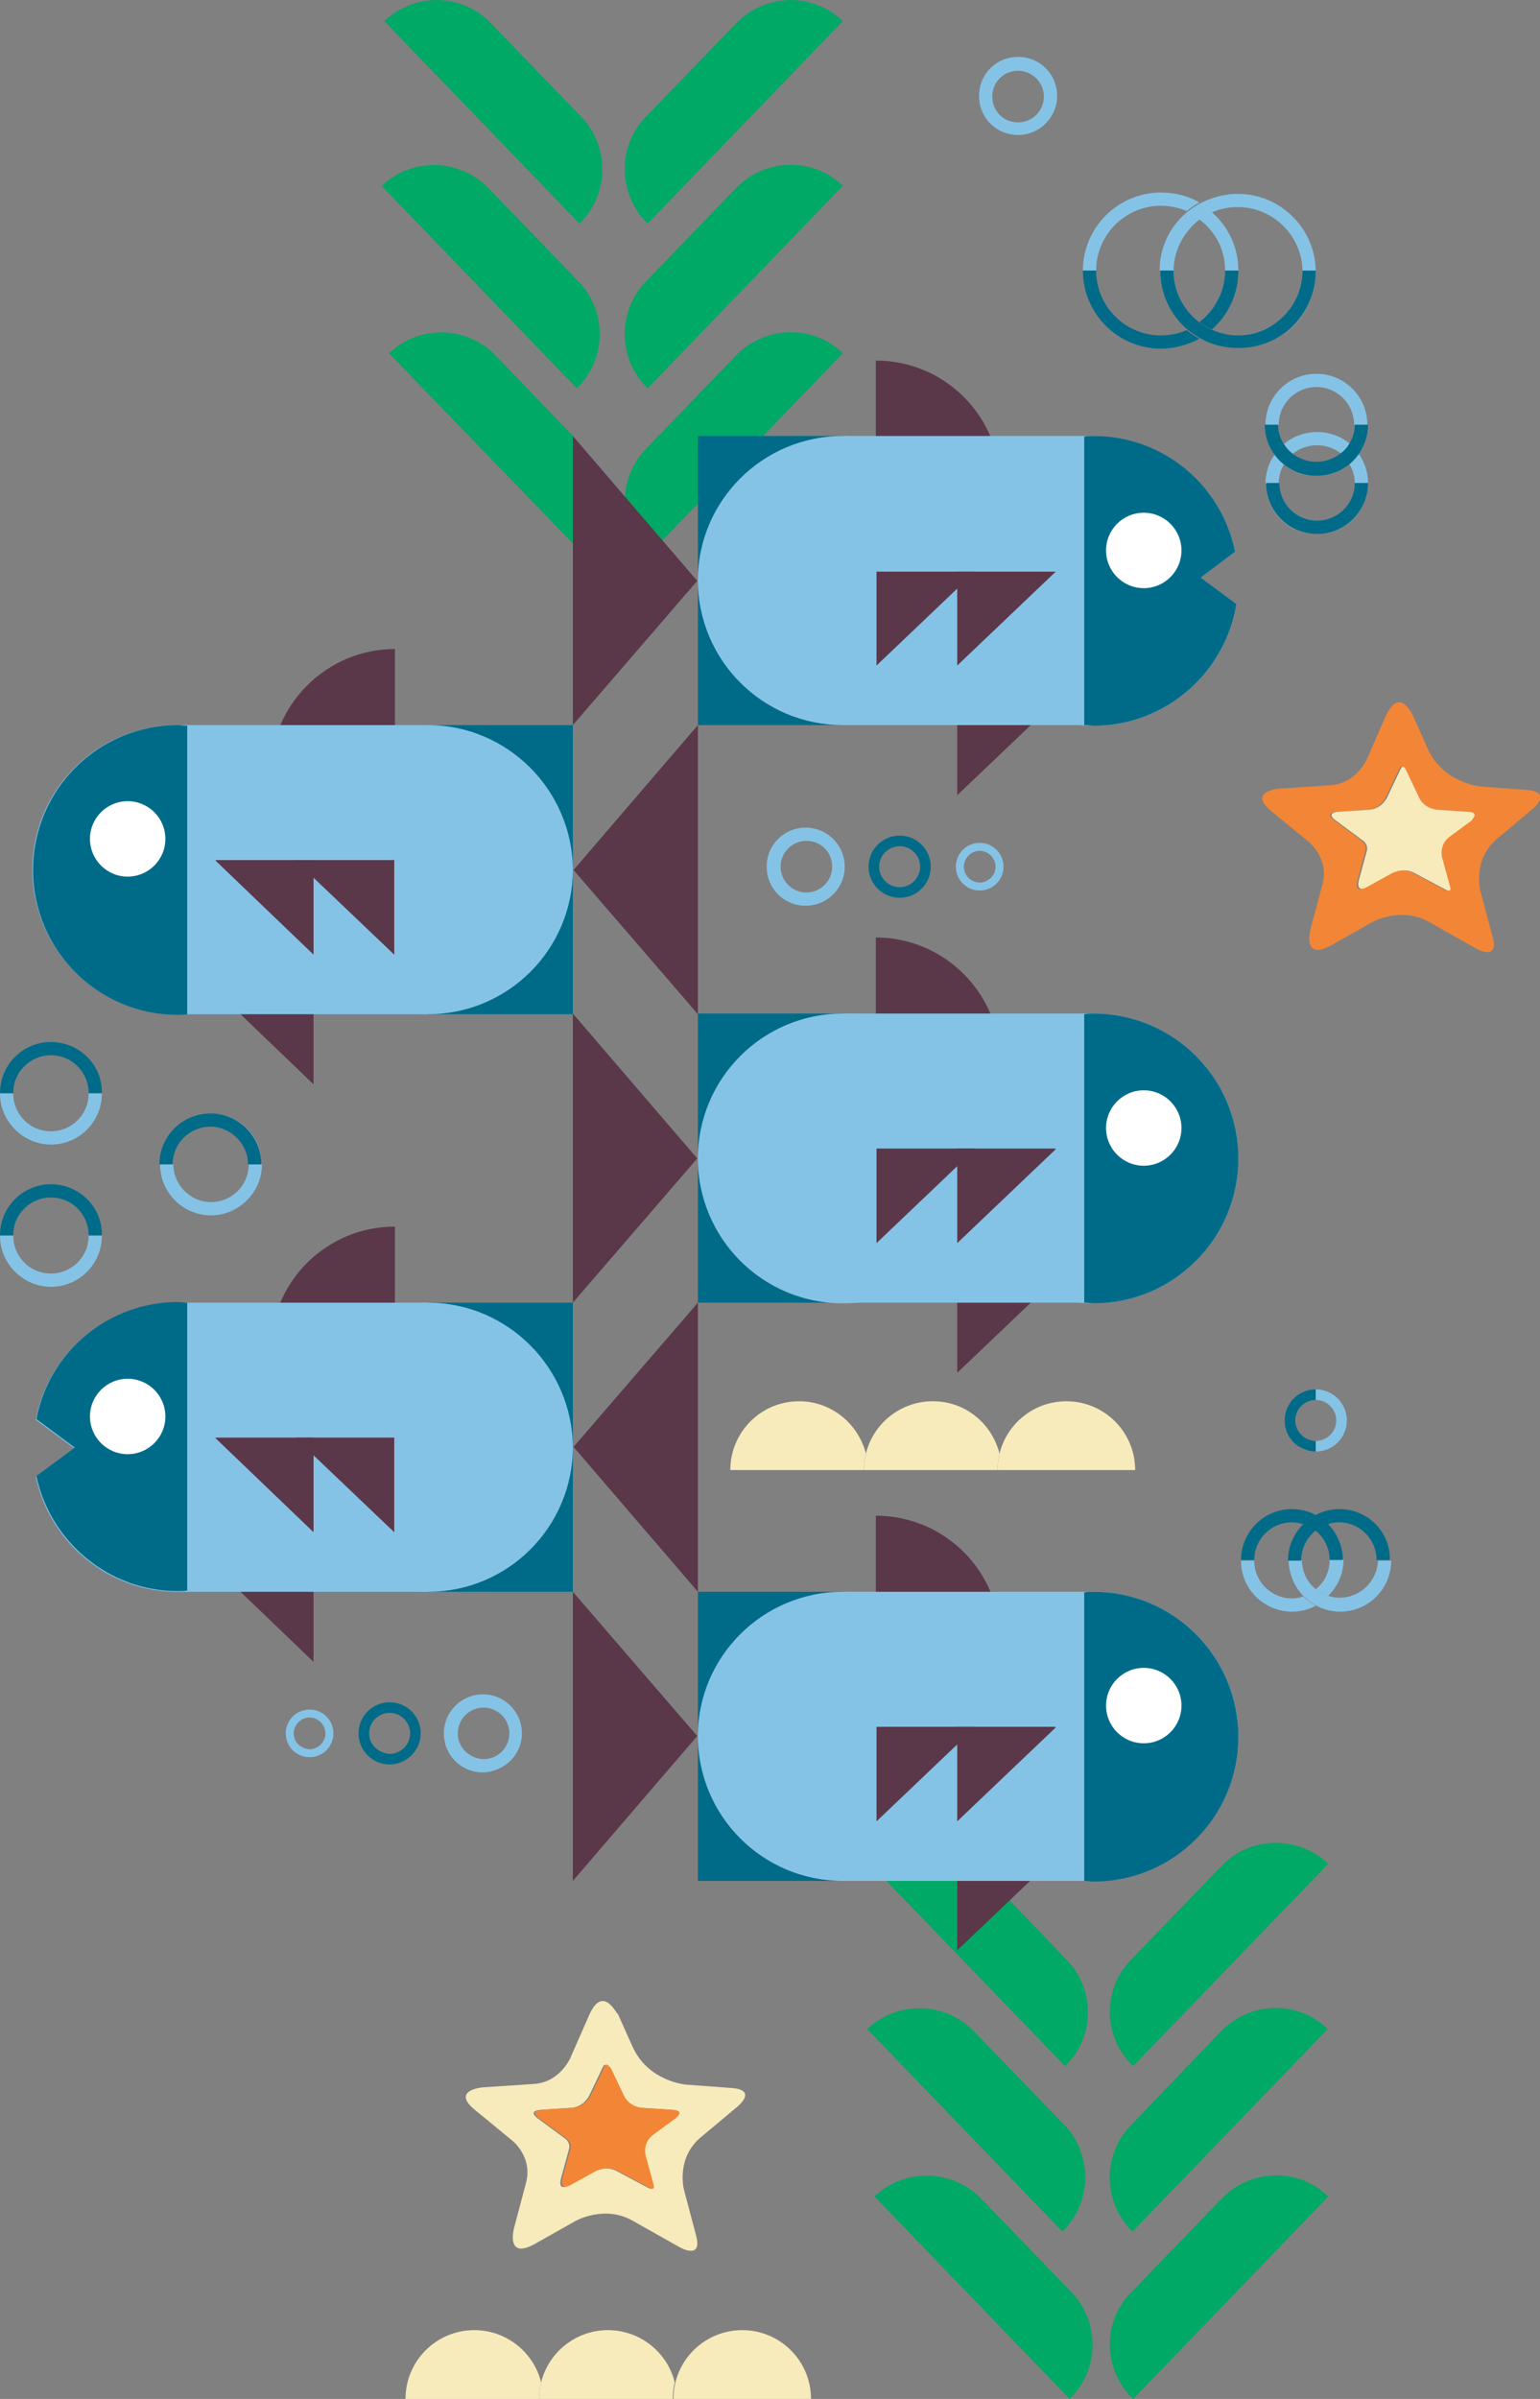 <?xml version="1.0" encoding="utf-8"?>
<!-- Generator: Adobe Illustrator 24.3.0, SVG Export Plug-In . SVG Version: 6.00 Build 0)  -->
<svg version="1.2" baseProfile="tiny" id="Livello_1"
	 xmlns="http://www.w3.org/2000/svg" xmlns:xlink="http://www.w3.org/1999/xlink" x="0px" y="0px" viewBox="0 0 232.8 362.6"
	 overflow="visible" xml:space="preserve">
<rect x="0" y="0" width="232.8" height="362.6" fill="#808080" stroke="none"/>
<g>
	<path fill="#00A965" d="M87.2,58.7c4.4-4.3,4.6-11.2,0.6-15.8l0,0l-0.3-0.3l0,0c0,0,0,0,0,0L73.8,28.4c0,0,0,0,0,0
		c-4.4-4.5-11.6-4.6-16.1-0.3L87.2,58.7z"/>
	<path fill="#00A965" d="M160.9,321.2L160.9,321.2C160.9,321.2,160.9,321.2,160.9,321.2L147.2,307c0,0,0,0,0,0
		c-4.4-4.5-11.6-4.6-16.1-0.3l29.5,30.6c4.4-4.3,4.6-11.2,0.6-15.8l0,0L160.9,321.2z"/>
	<path fill="#00A965" d="M87.9,17.7L87.9,17.7C87.9,17.7,87.9,17.7,87.9,17.7L74.2,3.5c0,0,0,0,0,0C69.9-1,62.7-1.2,58.1,3.2
		l29.5,30.6c4.4-4.3,4.6-11.2,0.6-15.8l0,0L87.9,17.7z"/>
	<path fill="#00A965" d="M161.6,296.6L161.6,296.6l-0.3-0.3l0,0c0,0,0,0,0,0L147.6,282c0,0,0,0,0,0c-4.4-4.5-11.6-4.6-16.1-0.3
		l29.5,30.6C165.4,308.1,165.6,301.1,161.6,296.6z"/>
	<path fill="#00A965" d="M88.2,71.6l0.3-1.8c0,0-0.7-1.5-0.7-1.5c0,0-1.1-2.3-1.1-2.3L74.9,53.7c0,0,0,0,0,0
		c-4.4-4.5-11.6-4.6-16.1-0.3L88.4,84c4.4-4.3,4.2-6.2,0.2-10.7L88.2,71.6z"/>
	<path fill="#00A965" d="M162.3,346.8L162.3,346.8l-0.3-0.3l0,0c0,0,0,0,0,0l-13.7-14.2c0,0,0,0,0,0c-4.4-4.5-11.6-4.6-16.1-0.3
		l29.5,30.6h0C166.1,358.3,166.3,351.4,162.3,346.8z"/>
	<path fill="#00A965" d="M97.9,58.7l29.5-30.6c-4.5-4.4-11.7-4.2-16.1,0.3c0,0,0,0,0,0L97.6,42.6c0,0,0,0,0,0l0,0l-0.3,0.3l0,0
		C93.3,47.5,93.5,54.4,97.9,58.7z"/>
	<path fill="#00A965" d="M171.2,337.3l29.5-30.6c-4.5-4.4-11.7-4.2-16.1,0.3c0,0,0,0,0,0L171,321.2c0,0,0,0,0,0l0,0l-0.3,0.3l0,0
		C166.6,326,166.8,333,171.2,337.3z"/>
	<path fill="#00A965" d="M97.9,84l29.5-30.6c-4.5-4.4-11.7-4.2-16.1,0.3c0,0,0,0,0,0L97.6,67.9c0,0,0,0,0,0l0,0l-0.3,0.3l0,0
		C93.3,72.8,93.5,79.8,97.9,84z"/>
	<path fill="#00A965" d="M200.8,332c-4.5-4.4-11.7-4.2-16.1,0.3c0,0,0,0,0,0L171,346.5c0,0,0,0,0,0l0,0l-0.3,0.3l0,0
		c-4.1,4.5-3.9,11.5,0.6,15.8h0L200.8,332z"/>
	<path fill="#00A965" d="M97.9,33.8l29.5-30.6c-4.5-4.4-11.7-4.2-16.1,0.3c0,0,0,0,0,0L97.6,17.7c0,0,0,0,0,0l0,0L97.3,18l0,0
		C93.3,22.5,93.5,29.5,97.9,33.8z"/>
	<path fill="#00A965" d="M184.7,282C184.7,282,184.7,282,184.7,282L171,296.2c0,0,0,0,0,0l0,0l-0.3,0.3l0,0
		c-4.1,4.5-3.9,11.5,0.6,15.8l29.5-30.6C196.2,277.4,189,277.5,184.7,282z"/>
	<path fill="#F7EABB" d="M120.8,211.8c-5.8,0-10.4,4.7-10.4,10.4h20.2c0-0.9,0.1-1.7,0.3-2.5C129.7,215.1,125.6,211.8,120.8,211.8z"
		/>
	<path fill="#F7EABB" d="M141,211.8c-4.9,0-9,3.4-10.1,7.9c-0.2,0.8-0.3,1.7-0.3,2.5h0.6h19.6c0-0.9,0.1-1.7,0.3-2.5
		C149.9,215.1,145.9,211.8,141,211.8z"/>
	<path fill="#F7EABB" d="M161.2,211.8c-4.9,0-9,3.4-10.1,7.9c-0.2,0.8-0.3,1.7-0.3,2.5h0.6h20.2
		C171.6,216.4,166.9,211.8,161.2,211.8z"/>
	<path fill="#F7EABB" d="M81.8,360.1c-1.1-4.5-5.2-7.9-10.1-7.9c-5.8,0-10.4,4.7-10.4,10.4h20.2C81.5,361.7,81.6,360.9,81.8,360.1z"
		/>
	<path fill="#F7EABB" d="M101.7,362.6c0-0.9,0.1-1.7,0.3-2.5c-1.1-4.5-5.2-7.9-10.1-7.9c-4.9,0-9,3.4-10.1,7.9
		c-0.2,0.8-0.3,1.7-0.3,2.5H101.7z"/>
	<path fill="#F7EABB" d="M122.6,362.6c0-5.8-4.7-10.4-10.4-10.4c-4.9,0-9,3.4-10.1,7.9c-0.2,0.8-0.3,1.7-0.3,2.5H122.6z"/>
	<path fill="#F28636" d="M230.8,119.4l-6.8-0.5c0,0-5.8-0.4-8.2-5.8l-2.2-4.9c0,0-2-4.6-4.1,0l-2.9,6.6c0,0-1.6,3.7-5.6,3.9
		l-7.6,0.5c0,0-5,0.4-1.1,3.5l5.6,4.6c0,0,3.1,2.5,2,6.4l-1.8,6.8c0,0-1.3,4.8,3.1,2.4l6.2-3.5c0,0,4.4-2.5,8.7,0l7.1,4
		c0,0,3.5,2,2.4-1.9l-1.8-6.8c0,0-1.3-4.8,2.6-8l5.5-4.6C231.7,122.2,234.8,119.7,230.8,119.4z M222.3,124l-3.4,2.5
		c-1.6,1.2-1.1,3.1-1.1,3.1l1.2,4.4c0.3,1-0.6,0.5-0.6,0.5l-4.7-2.5c-1.8-1-3.5,0-3.5,0l-3.8,2.1c-1.8,1-1.2-1-1.2-1l1.2-4.4
		c0.3-1-0.5-1.6-0.5-1.6l-4.2-3.1c-1.6-1.2,0.4-1.3,0.4-1.3l4.6-0.3c2-0.1,2.8-1.9,2.8-1.9l2-4.2c0.4-0.9,0.8,0,0.8,0l2,4.2
		c0.8,1.8,2.8,1.9,2.8,1.9l4.6,0.3C223.9,122.8,222.3,124,222.3,124z"/>
	<path fill="#F7EABB" d="M221.9,122.7l-4.6-0.3c0,0-2-0.1-2.8-1.9l-2-4.2c0,0-0.4-0.9-0.8,0l-2,4.2c0,0-0.8,1.8-2.8,1.9l-4.6,0.3
		c0,0-2,0.1-0.4,1.3l4.2,3.1c0,0,0.8,0.6,0.5,1.6l-1.2,4.4c0,0-0.5,1.9,1.2,1l3.8-2.1c0,0,1.8-1,3.5,0l4.7,2.5c0,0,0.9,0.5,0.6-0.5
		l-1.2-4.4c0,0-0.5-1.9,1.1-3.1l3.4-2.5C222.3,124,223.9,122.8,221.9,122.7z"/>
	<path fill="#F7EABB" d="M89.1,304.5l-2.9,6.6c0,0-1.6,3.7-5.6,3.9l-7.6,0.5c0,0-5,0.4-1.1,3.5l5.6,4.6c0,0,3.1,2.5,2,6.4l-1.8,6.8
		c0,0-1.3,4.8,3.1,2.4l6.2-3.5c0,0,4.4-2.5,8.7,0l7.1,4c0,0,3.5,2,2.4-1.9l-1.8-6.8c0,0-1.3-4.8,2.6-8l5.5-4.6c0,0,3.1-2.5-0.9-2.8
		l-6.8-0.5c0,0-5.8-0.4-8.2-5.8l-2.2-4.9C93.2,304.5,91.2,299.9,89.1,304.5z M96.9,318.6l4.6,0.3c2,0.1,0.4,1.3,0.4,1.3l-3.4,2.5
		c-1.6,1.2-1.1,3.1-1.1,3.1l1.2,4.4c0.3,1-0.6,0.5-0.6,0.5l-4.7-2.5c-1.8-1-3.5,0-3.5,0l-3.8,2.1c-1.8,1-1.2-1-1.2-1l1.2-4.4
		c0.3-1-0.5-1.6-0.5-1.6l-4.2-3.1c-1.6-1.2,0.4-1.3,0.4-1.3l4.6-0.3c2-0.1,2.8-1.9,2.8-1.9l2-4.2c0.4-0.9,0.8,0,0.8,0l2,4.2
		C94.9,318.5,96.9,318.6,96.9,318.6z"/>
	<path fill="#F28636" d="M91.3,312.5l-2,4.2c0,0-0.8,1.8-2.8,1.9l-4.6,0.3c0,0-2,0.1-0.4,1.3l4.2,3.1c0,0,0.8,0.6,0.5,1.6l-1.2,4.4
		c0,0-0.5,1.9,1.2,1l3.8-2.1c0,0,1.8-1,3.5,0l4.7,2.5c0,0,0.9,0.5,0.6-0.5l-1.2-4.4c0,0-0.5-1.9,1.1-3.1l3.4-2.5
		c0,0,1.6-1.2-0.4-1.3l-4.6-0.3c0,0-2-0.1-2.8-1.9l-2-4.2C92.1,312.5,91.7,311.5,91.3,312.5z"/>
</g>
<polygon fill="#5A384A" points="159.5,105.9 159.6,106 144.7,120.2 144.7,105.9 "/>
<path fill="#5A384A" d="M132.4,54.5v37.6c10.4,0,18.8-8.4,18.8-18.8C151.2,62.9,142.8,54.5,132.4,54.5z"/>
<rect x="105.5" y="65.9" fill="#006B89" width="22.1" height="43.7"/>
<path fill="#85C3E6" d="M127.4,65.9c-12.1,0-21.9,9.8-21.9,21.8c0,12.1,9.8,21.9,21.9,21.9s21.9-9.8,21.9-21.9
	C149.3,75.7,139.5,65.9,127.4,65.9z"/>
<rect x="127.5" y="65.9" fill="#85C3E6" width="38.7" height="43.7"/>
<path fill="#85C3E6" d="M186.7,83.4c-2-10-10.8-17.4-21.4-17.4c-12.1,0-21.8,9.8-21.8,21.8c0,12.1,9.8,21.9,21.8,21.9
	c10.9,0,19.9-8,21.6-18.4l-5.4-4L186.7,83.4z"/>
<path fill="#006B89" d="M165.3,65.9c-0.5,0-1,0-1.4,0.1v43.6c0.5,0,1,0.1,1.4,0.1c10.9,0,19.9-8,21.6-18.4l-5.4-4l5.2-3.9
	C184.7,73.4,175.9,65.9,165.3,65.9z"/>
<polygon fill="#5A384A" points="105.4,87.8 86.6,65.9 86.6,109.6 "/>
<polygon fill="#5A384A" points="159.5,86.4 159.6,86.4 144.7,100.6 144.7,86.4 "/>
<circle fill="#FFFFFF" cx="172.9" cy="83.2" r="5.7"/>
<polygon fill="#5A384A" points="147.3,86.4 147.4,86.4 132.5,100.6 132.5,86.4 "/>
<polygon fill="#5A384A" points="159.5,280.5 159.6,280.6 144.7,294.8 144.7,280.5 "/>
<path fill="#5A384A" d="M132.4,229.1v37.6c10.4,0,18.8-8.4,18.8-18.8C151.2,237.5,142.8,229.1,132.4,229.1z"/>
<rect x="105.5" y="240.6" fill="#006B89" width="22.1" height="43.7"/>
<path fill="#85C3E6" d="M127.4,240.6c-12.1,0-21.9,9.8-21.9,21.8c0,12.1,9.8,21.9,21.9,21.9s21.9-9.8,21.9-21.9
	C149.3,250.4,139.5,240.6,127.4,240.6z"/>
<rect x="127.5" y="240.6" fill="#85C3E6" width="38.7" height="43.7"/>
<path fill="#85C3E6" d="M165.3,240.6c-12.1,0-21.9,9.8-21.9,21.8c0,12.1,9.8,21.9,21.9,21.9s21.9-9.8,21.9-21.9
	C187.2,250.4,177.4,240.6,165.3,240.6z"/>
<path fill="#006B89" d="M165.3,240.6c-0.5,0-1,0-1.4,0.1v43.6c0.5,0,1,0.1,1.4,0.1c12.1,0,21.9-9.8,21.9-21.9
	C187.2,250.4,177.4,240.6,165.3,240.6z"/>
<polygon fill="#5A384A" points="105.4,262.4 86.6,240.6 86.6,284.3 "/>
<polygon fill="#5A384A" points="159.5,261 159.6,261.1 144.7,275.3 144.7,261 "/>
<circle fill="#FFFFFF" cx="172.9" cy="257.8" r="5.7"/>
<polygon fill="#5A384A" points="147.3,261 147.4,261.1 132.5,275.3 132.5,261 "/>
<polygon fill="#5A384A" points="159.5,193.2 159.6,193.3 144.7,207.5 144.7,193.2 "/>
<path fill="#5A384A" d="M132.4,141.7v37.6c10.4,0,18.8-8.4,18.8-18.8C151.2,150.2,142.8,141.7,132.4,141.7z"/>
<rect x="105.5" y="153.2" fill="#006B89" width="22.1" height="43.7"/>
<path fill="#85C3E6" d="M127.4,153.2c-12.1,0-21.9,9.8-21.9,21.9c0,12.1,9.8,21.9,21.9,21.9s21.9-9.8,21.9-21.9
	C149.3,163,139.5,153.2,127.4,153.2z"/>
<rect x="127.5" y="153.2" fill="#85C3E6" width="38.7" height="43.7"/>
<path fill="#85C3E6" d="M165.3,153.2c-12.1,0-21.9,9.8-21.9,21.9c0,12.1,9.8,21.9,21.9,21.9s21.9-9.8,21.9-21.9
	C187.2,163,177.4,153.2,165.3,153.2z"/>
<path fill="#006B89" d="M165.3,153.2c-0.5,0-1,0-1.4,0.1v43.6c0.5,0,1,0.1,1.4,0.1c12.1,0,21.9-9.8,21.9-21.9
	C187.2,163,177.4,153.2,165.3,153.2z"/>
<polygon fill="#5A384A" points="105.4,175.1 86.6,153.2 86.6,196.9 "/>
<polygon fill="#5A384A" points="159.5,173.6 159.6,173.7 144.7,187.9 144.7,173.6 "/>
<circle fill="#FFFFFF" cx="172.9" cy="170.5" r="5.7"/>
<polygon fill="#5A384A" points="147.3,173.6 147.4,173.7 132.5,187.9 132.5,173.6 "/>
<polygon fill="#5A384A" points="32.6,149.6 32.6,149.7 47.4,163.9 47.4,149.6 "/>
<path fill="#5A384A" d="M40.9,116.9c0,10.4,8.4,18.8,18.8,18.8V98.1C49.3,98.1,40.9,106.6,40.9,116.9z"/>
<rect x="64.5" y="109.6" fill="#006B89" width="22.1" height="43.7"/>
<path fill="#85C3E6" d="M64.7,109.6c-12.1,0-21.9,9.8-21.9,21.8c0,12.1,9.8,21.9,21.9,21.9s21.9-9.8,21.9-21.9
	C86.5,119.4,76.7,109.6,64.7,109.6z"/>
<rect x="26" y="109.6" fill="#85C3E6" width="38.7" height="43.7"/>
<path fill="#85C3E6" d="M26.8,109.6c-12.1,0-21.9,9.8-21.9,21.8c0,12.1,9.8,21.9,21.9,21.9s21.9-9.8,21.9-21.9
	C48.7,119.4,38.9,109.6,26.8,109.6z"/>
<path fill="#006B89" d="M28.3,109.7c-0.5,0-1-0.1-1.4-0.1c-12.1,0-21.9,9.8-21.9,21.9c0,12.1,9.8,21.9,21.9,21.9c0.5,0,1,0,1.4-0.1
	V109.7z"/>
<polygon fill="#5A384A" points="86.7,131.5 105.5,109.6 105.5,153.3 "/>
<polygon fill="#5A384A" points="32.6,130 32.6,130.1 47.4,144.3 47.4,130 "/>
<circle fill="#FFFFFF" cx="19.3" cy="126.8" r="5.7"/>
<polygon fill="#5A384A" points="44.8,130 44.7,130.1 59.6,144.3 59.6,130 "/>
<polygon fill="#5A384A" points="32.6,236.9 32.6,237 47.4,251.2 47.4,236.9 "/>
<path fill="#5A384A" d="M40.9,204.2c0,10.4,8.4,18.8,18.8,18.8v-37.6C49.3,185.4,40.9,193.8,40.9,204.2z"/>
<rect x="64.5" y="196.9" fill="#006B89" width="22.1" height="43.7"/>
<path fill="#85C3E6" d="M64.7,196.9c-12.1,0-21.9,9.8-21.9,21.8c0,12.1,9.8,21.9,21.9,21.9s21.9-9.8,21.9-21.9
	C86.5,206.7,76.7,196.9,64.7,196.9z"/>
<rect x="26" y="196.9" fill="#85C3E6" width="38.7" height="43.7"/>
<path fill="#85C3E6" d="M26.8,196.9c-10.6,0-19.5,7.6-21.4,17.7l5.8,4.3l-5.8,4.3c2.1,9.9,10.9,17.4,21.4,17.4
	c12.1,0,21.9-9.8,21.9-21.9C48.7,206.7,38.9,196.9,26.8,196.9z"/>
<path fill="#006B89" d="M28.3,196.9c-0.5,0-1-0.1-1.4-0.1c-10.6,0-19.5,7.6-21.4,17.7l5.8,4.3l-5.8,4.3c2.1,9.9,10.9,17.4,21.4,17.4
	c0.5,0,1,0,1.4-0.1V196.9z"/>
<polygon fill="#5A384A" points="86.7,218.7 105.5,196.9 105.5,240.6 "/>
<polygon fill="#5A384A" points="32.6,217.3 32.6,217.4 47.4,231.6 47.4,217.3 "/>
<circle fill="#FFFFFF" cx="19.3" cy="214.1" r="5.7"/>
<polygon fill="#5A384A" points="44.8,217.3 44.7,217.4 59.6,231.6 59.6,217.3 "/>
<g>
	<path fill="none" d="M49.1,262c0-1.3-1.1-2.4-2.4-2.4c-1.3,0-2.4,1.1-2.4,2.4c0,1.3,1.1,2.4,2.4,2.4
		C48.1,264.3,49.1,263.3,49.1,262z"/>
	<path fill="none" d="M31.8,181.7c3.2,0,5.7-2.6,5.7-5.7c0-3.2-2.6-5.7-5.7-5.7s-5.7,2.6-5.7,5.7C26.1,179.2,28.7,181.7,31.8,181.7z
		"/>
	<path fill="none" d="M195.4,68.6c1,0.8,2.3,1.3,3.7,1.3c1.4,0,2.7-0.5,3.7-1.3c-1-0.8-2.3-1.3-3.7-1.3
		C197.7,67.3,196.4,67.8,195.4,68.6z"/>
	<path fill="none" d="M199,58.5c-3.2,0-5.7,2.6-5.7,5.7c0,1,0.3,2,0.8,2.8c1.3-1.1,3.1-1.8,5-1.8c1.9,0,3.6,0.7,5,1.8
		c0.5-0.8,0.8-1.8,0.8-2.8C204.8,61.1,202.2,58.5,199,58.5z"/>
	<path fill="none" d="M202,214.7c0-1.7-1.4-3.1-3.1-3.1c-1.7,0-3.1,1.4-3.1,3.1c0,1.1,0.5,2,1.4,2.6c0.5,0.3,1.1,0.5,1.7,0.5v0
		c0,0,0,0,0,0C200.6,217.8,202,216.4,202,214.7z"/>
	<path fill="none" d="M199,78.8c3.2,0,5.7-2.6,5.7-5.7c0-1-0.3-2-0.8-2.8c-1.3,1.1-3.1,1.8-5,1.8c-1.9,0-3.6-0.7-5-1.8
		c-0.5,0.8-0.8,1.8-0.8,2.8C193.3,76.2,195.9,78.8,199,78.8z"/>
	<path fill="none" d="M153.9,18.4c2.1,0,3.9-1.7,3.9-3.9c0-2.1-1.7-3.9-3.9-3.9s-3.9,1.7-3.9,3.9C150,16.7,151.7,18.4,153.9,18.4z"
		/>
	<path fill="none" d="M61.9,262c0-1.7-1.4-3.1-3.1-3.1c-1.7,0-3.1,1.4-3.1,3.1s1.4,3.1,3.1,3.1C60.6,265,61.9,263.7,61.9,262z"/>
	<path fill="none" d="M125.7,131c0-2.1-1.7-3.9-3.9-3.9s-3.9,1.7-3.9,3.9c0,2.1,1.7,3.9,3.9,3.9S125.7,133.1,125.7,131z"/>
	<path fill="none" d="M139.1,131c0-1.7-1.4-3.1-3.1-3.1s-3.1,1.4-3.1,3.1c0,1.7,1.4,3.1,3.1,3.1S139.1,132.7,139.1,131z"/>
	<ellipse fill="none" cx="181.3" cy="40.9" rx="3.9" ry="7.8"/>
	<path fill="none" d="M148.1,133.4c1.3,0,2.4-1.1,2.4-2.4c0-1.3-1.1-2.4-2.4-2.4c-1.3,0-2.4,1.1-2.4,2.4
		C145.7,132.3,146.8,133.4,148.1,133.4z"/>
	<path fill="none" d="M196.8,40.9L196.8,40.9C196.8,40.9,196.8,40.9,196.8,40.9c0-5.4-4.4-9.8-9.8-9.8c-1.4,0-2.7,0.3-3.9,0.8
		c2.5,2.2,4.1,5.4,4.1,8.9c0,0,0,0,0,0l0,0c0,3.6-1.6,6.8-4.1,8.9c1.2,0.5,2.5,0.8,3.9,0.8c2,0,3.9-0.6,5.4-1.7
		C195.1,47.2,196.8,44.3,196.8,40.9z"/>
	<path fill="none" d="M76.9,262c0-2.1-1.7-3.9-3.9-3.9c-2.1,0-3.9,1.7-3.9,3.9c0,2.1,1.7,3.9,3.9,3.9
		C75.1,265.8,76.9,264.1,76.9,262z"/>
	<path fill="none" d="M175.3,40.9L175.3,40.9C175.3,40.9,175.3,40.9,175.3,40.9c0-3.6,1.6-6.8,4.1-8.9c-1.2-0.5-2.5-0.8-3.9-0.8
		c-5.4,0-9.8,4.4-9.8,9.8s4.4,9.8,9.8,9.8c1.4,0,2.7-0.3,3.9-0.8C176.9,47.7,175.3,44.5,175.3,40.9z"/>
	<path fill="none" d="M7.7,159.5c-3.2,0-5.7,2.6-5.7,5.7h0c0,3.2,2.6,5.7,5.7,5.7c3.2,0,5.7-2.6,5.7-5.7
		C13.5,162.1,10.9,159.5,7.7,159.5z"/>
	<path fill="none" d="M189.6,235.8c0,3.2,2.6,5.7,5.7,5.7c0.6,0,1.2-0.1,1.7-0.3c-1.4-1.4-2.3-3.3-2.3-5.5c0-2.1,0.9-4.1,2.3-5.5
		c-0.5-0.2-1.1-0.3-1.7-0.3C192.1,230.1,189.6,232.7,189.6,235.8z"/>
	<path fill="none" d="M7.7,181.1c-3.2,0-5.7,2.6-5.7,5.7h0c0,3.2,2.6,5.7,5.7,5.7c3.2,0,5.7-2.6,5.7-5.7
		C13.5,183.6,10.9,181.1,7.7,181.1z"/>
	<path fill="none" d="M198.9,240.3c1.3-1,2.1-2.7,2.1-4.4c0-1.8-0.8-3.4-2.1-4.5c-1.3,1-2.1,2.7-2.1,4.5
		C196.7,237.6,197.6,239.2,198.9,240.3z"/>
	<path fill="none" d="M200.8,241.3c0.5,0.2,1.1,0.3,1.7,0.3c3.2,0,5.7-2.6,5.7-5.7c0-3.2-2.6-5.7-5.7-5.7c-0.6,0-1.2,0.1-1.7,0.3
		c1.4,1.4,2.3,3.3,2.3,5.5C203,237.9,202.2,239.9,200.8,241.3z"/>
	<path fill="#85C3E6" d="M185.2,40.9h2c0,0,0,0,0,0c0-3.6-1.6-6.8-4.1-8.9c-0.7,0.3-1.3,0.7-1.9,1.1
		C183.7,34.9,185.2,37.7,185.2,40.9c0,3.2-1.6,6-3.9,7.8c0,0,0,0,0,0C183.7,46.9,185.2,44.1,185.2,40.9z"/>
	<path fill="#85C3E6" d="M175.5,50.7c1.4,0,2.7-0.3,3.9-0.8c0,0,0,0,0,0C178.2,50.4,176.9,50.7,175.5,50.7c-5.4,0-9.8-4.4-9.8-9.8
		s4.4-9.8,9.8-9.8c1.4,0,2.7,0.3,3.9,0.8c0.6-0.5,1.2-0.9,1.9-1.3c-1.7-1-3.7-1.5-5.8-1.5c-6.5,0-11.8,5.3-11.8,11.8c0,0,0,0,0,0h2
		C165.7,46.3,170.1,50.7,175.5,50.7z"/>
	<path fill="#006B89" d="M187.2,40.9L187.2,40.9h-2c0,3.2-1.6,6-3.9,7.8c0.6,0.4,1.2,0.8,1.9,1.1C185.6,47.7,187.2,44.5,187.2,40.9z
		"/>
	<path fill="#006B89" d="M175.5,52.7c2.1,0,4.1-0.6,5.8-1.5c-0.7-0.4-1.3-0.8-1.9-1.3c-1.2,0.5-2.5,0.8-3.9,0.8
		c-5.4,0-9.8-4.4-9.8-9.8h-2l0,0C163.7,47.4,169,52.7,175.5,52.7z"/>
	<path fill="#85C3E6" d="M175.3,40.9C175.3,40.9,175.3,40.9,175.3,40.9l2,0c0,5.4,4.4,9.8,9.8,9.8c2,0,3.9-0.6,5.4-1.7
		c-1.6,1.1-3.4,1.7-5.4,1.7c-1.4,0-2.7-0.3-3.9-0.8c-0.7-0.3-1.3-0.7-1.9-1.1c0,0,0,0,0,0c-2.4-1.8-3.9-4.6-3.9-7.8s1.6-6,3.9-7.8
		c0.6-0.4,1.2-0.8,1.9-1.1c1.2-0.5,2.5-0.8,3.9-0.8c5.4,0,9.8,4.4,9.8,9.8c0,0,0,0,0,0h2c0,4.1-2.1,7.6-5.2,9.8
		c3.1-2.1,5.2-5.7,5.2-9.8c0-6.5-5.3-11.8-11.8-11.8c-2.1,0-4.1,0.6-5.8,1.5c-0.7,0.4-1.3,0.8-1.9,1.3
		C176.9,34.2,175.3,37.3,175.3,40.9z"/>
	<path fill="#006B89" d="M198.9,40.9h-2h0c0,3.4-1.7,6.3-4.3,8.1c-1.6,1.1-3.4,1.7-5.4,1.7c-5.4,0-9.8-4.4-9.8-9.8h-2l0,0
		c0,3.6,1.6,6.8,4.1,8.9c0,0,0,0,0,0c0.6,0.5,1.2,0.9,1.9,1.3c1.7,1,3.7,1.5,5.8,1.5c2.4,0,4.7-0.7,6.6-2
		C196.8,48.6,198.9,45,198.9,40.9z"/>
	<path fill="#85C3E6" d="M31.8,168.3c4.3,0,7.7,3.5,7.7,7.7c0,0,0,0,0,0C39.6,171.7,36.1,168.3,31.8,168.3c-4.3,0-7.7,3.5-7.7,7.7
		c0,0,0,0,0,0C24.1,171.7,27.6,168.3,31.8,168.3z"/>
	<path fill="#85C3E6" d="M37.6,176c0,3.2-2.6,5.7-5.7,5.7s-5.7-2.6-5.7-5.7c0,0,0,0,0,0h-2c0,4.3,3.5,7.7,7.7,7.7s7.7-3.5,7.7-7.7
		L37.6,176C37.6,176,37.6,176,37.6,176z"/>
	<path fill="#006B89" d="M24.1,176h2c0,0,0,0,0,0c0-3.2,2.6-5.7,5.7-5.7s5.7,2.6,5.7,5.7c0,0,0,0,0,0h2l0,0c0,0,0,0,0,0
		c0-4.3-3.5-7.7-7.7-7.7S24.1,171.7,24.1,176C24.1,176,24.1,176,24.1,176L24.1,176z"/>
	<path fill="#85C3E6" d="M197,241.3c-0.5,0.2-1.1,0.3-1.7,0.3c-3.2,0-5.7-2.6-5.7-5.7h-2c0,4.3,3.5,7.7,7.7,7.7
		c1.3,0,2.5-0.3,3.6-0.9C198.2,242.3,197.5,241.8,197,241.3z"/>
	<path fill="#85C3E6" d="M201,235.8c0,1.8-0.8,3.4-2.1,4.4c0.6,0.4,1.2,0.8,1.9,1c1.4-1.4,2.3-3.3,2.3-5.5H201z"/>
	<path fill="#006B89" d="M201,235.8h2c0-2.1-0.9-4.1-2.3-5.5c-0.7,0.2-1.3,0.6-1.9,1C200.2,232.4,201,234,201,235.8z"/>
	<path fill="#006B89" d="M195.3,230.1c0.6,0,1.2,0.1,1.7,0.3c0.6-0.6,1.2-1,1.9-1.4c-1.1-0.6-2.3-0.9-3.6-0.9
		c-4.3,0-7.7,3.5-7.7,7.7h2C189.6,232.7,192.1,230.1,195.3,230.1z"/>
	<path fill="#85C3E6" d="M202.5,241.5c-0.6,0-1.2-0.1-1.7-0.3c-0.7-0.2-1.3-0.6-1.9-1c-1.3-1-2.1-2.7-2.1-4.4h-2
		c0,2.1,0.9,4.1,2.3,5.5c0.6,0.6,1.2,1,1.9,1.4c1.1,0.6,2.3,0.9,3.6,0.9c4.3,0,7.7-3.5,7.7-7.7h-2
		C208.2,239,205.6,241.5,202.5,241.5z"/>
	<path fill="#006B89" d="M202.5,228.1c-1.3,0-2.5,0.3-3.6,0.9c-0.7,0.4-1.3,0.8-1.9,1.4c-1.4,1.4-2.3,3.3-2.3,5.5h2
		c0-1.8,0.8-3.4,2.1-4.5c0.6-0.4,1.2-0.8,1.9-1c0.5-0.2,1.1-0.3,1.7-0.3c3.2,0,5.7,2.6,5.7,5.7h2
		C210.2,231.5,206.7,228.1,202.5,228.1z"/>
	<path fill="#85C3E6" d="M7.7,194.5c4.3,0,7.7-3.5,7.7-7.7h-2c0,0,0,0,0,0c0,3.2-2.6,5.7-5.7,5.7c-3.2,0-5.7-2.6-5.7-5.7H0
		c0-4.3,3.5-7.7,7.7-7.7c4.3,0,7.7,3.5,7.7,7.7c0,0,0,0,0,0c0-4.3-3.5-7.7-7.7-7.7c-4.3,0-7.7,3.5-7.7,7.7
		C0,191,3.5,194.5,7.7,194.5z"/>
	<path fill="#006B89" d="M7.7,179c-4.3,0-7.7,3.5-7.7,7.7h2h0c0-3.2,2.6-5.7,5.7-5.7c3.2,0,5.7,2.6,5.7,5.7c0,0,0,0,0,0h2h0
		c0,0,0,0,0,0C15.5,182.5,12,179,7.7,179z"/>
	<path fill="#85C3E6" d="M7.7,173c4.3,0,7.7-3.5,7.7-7.7h-2c0,0,0,0,0,0c0,3.2-2.6,5.7-5.7,5.7c-3.2,0-5.7-2.6-5.7-5.7H0
		c0-4.3,3.5-7.7,7.7-7.7c4.3,0,7.7,3.5,7.7,7.7c0,0,0,0,0,0c0-4.3-3.5-7.7-7.7-7.7c-4.3,0-7.7,3.5-7.7,7.7S3.5,173,7.7,173z"/>
	<path fill="#006B89" d="M7.7,157.5c-4.3,0-7.7,3.5-7.7,7.7h2h0c0-3.2,2.6-5.7,5.7-5.7c3.2,0,5.7,2.6,5.7,5.7c0,0,0,0,0,0h2l0,0
		c0,0,0,0,0,0C15.5,161,12,157.5,7.7,157.5z"/>
	<path fill="#85C3E6" d="M195.8,214.7c0,1.1,0.5,2,1.4,2.6C196.3,216.7,195.8,215.8,195.8,214.7c0-1.7,1.4-3.1,3.1-3.1
		c1.7,0,3.1,1.4,3.1,3.1s-1.4,3.1-3.1,3.1c0,0,0,0,0,0v1.6c-1,0-1.9-0.3-2.6-0.8c0.8,0.5,1.7,0.8,2.6,0.8c2.6,0,4.7-2.1,4.7-4.7
		s-2.1-4.7-4.7-4.7c0,0,0,0,0,0v1.6C197.2,211.6,195.8,213,195.8,214.7z"/>
	<path fill="#006B89" d="M194.2,214.7c0,1.6,0.8,3.1,2.1,3.9c0.8,0.5,1.7,0.8,2.6,0.8v-1.6v0c-0.6,0-1.2-0.2-1.7-0.5
		c-0.8-0.6-1.4-1.5-1.4-2.6c0-1.7,1.4-3.1,3.1-3.1V210v0C196.3,210,194.2,212.1,194.2,214.7z"/>
	<path fill="#85C3E6" d="M78.9,262c0-3.2-2.6-5.9-5.9-5.9c-3.2,0-5.9,2.6-5.9,5.9s2.6,5.9,5.9,5.9C76.3,267.8,78.9,265.2,78.9,262z
		 M69.2,262c0-2.1,1.7-3.9,3.9-3.9c2.1,0,3.9,1.7,3.9,3.9c0,2.1-1.7,3.9-3.9,3.9C70.9,265.8,69.2,264.1,69.2,262z"/>
	<path fill="#006B89" d="M63.6,262c0-2.6-2.1-4.7-4.7-4.7c-2.6,0-4.7,2.1-4.7,4.7s2.1,4.7,4.7,4.7C61.4,266.7,63.6,264.6,63.6,262z
		 M55.8,262c0-1.7,1.4-3.1,3.1-3.1c1.7,0,3.1,1.4,3.1,3.1s-1.4,3.1-3.1,3.1C57.2,265,55.8,263.7,55.8,262z"/>
	<path fill="#85C3E6" d="M50.4,262c0-2-1.6-3.6-3.6-3.6c-2,0-3.6,1.6-3.6,3.6s1.6,3.6,3.6,3.6C48.8,265.6,50.4,264,50.4,262z
		 M44.4,262c0-1.3,1.1-2.4,2.4-2.4c1.3,0,2.4,1.1,2.4,2.4c0,1.3-1.1,2.4-2.4,2.4C45.4,264.3,44.4,263.3,44.4,262z"/>
	<path fill="#85C3E6" d="M127.7,131c0-3.2-2.6-5.9-5.9-5.9s-5.9,2.6-5.9,5.9s2.6,5.9,5.9,5.9S127.7,134.2,127.7,131z M118,131
		c0-2.1,1.7-3.9,3.9-3.9s3.9,1.7,3.9,3.9c0,2.1-1.7,3.9-3.9,3.9S118,133.1,118,131z"/>
	<path fill="#006B89" d="M140.7,131c0-2.6-2.1-4.7-4.7-4.7s-4.7,2.1-4.7,4.7s2.1,4.7,4.7,4.7S140.7,133.6,140.7,131z M132.9,131
		c0-1.7,1.4-3.1,3.1-3.1s3.1,1.4,3.1,3.1c0,1.7-1.4,3.1-3.1,3.1S132.9,132.7,132.9,131z"/>
	<path fill="#85C3E6" d="M144.5,131c0,2,1.6,3.6,3.6,3.6s3.6-1.6,3.6-3.6c0-2-1.6-3.6-3.6-3.6S144.5,129,144.5,131z M148.1,128.6
		c1.3,0,2.4,1.1,2.4,2.4c0,1.3-1.1,2.4-2.4,2.4c-1.3,0-2.4-1.1-2.4-2.4C145.7,129.7,146.8,128.6,148.1,128.6z"/>
	<path fill="#85C3E6" d="M153.9,20.4c3.2,0,5.9-2.6,5.9-5.9s-2.6-5.9-5.9-5.9s-5.9,2.6-5.9,5.9S150.6,20.4,153.9,20.4z M153.9,10.7
		c2.1,0,3.9,1.7,3.9,3.9c0,2.1-1.7,3.9-3.9,3.9s-3.9-1.7-3.9-3.9C150,12.4,151.7,10.7,153.9,10.7z"/>
	<path fill="#85C3E6" d="M204,70.2c0.5,0.8,0.8,1.8,0.8,2.8c0,0,0,0,0,0h2c0-1.6-0.5-3.1-1.4-4.4C205,69.2,204.5,69.7,204,70.2z"/>
	<path fill="#85C3E6" d="M199,80.8c-4.3,0-7.7-3.5-7.7-7.7c0,0,0,0,0,0C191.3,77.3,194.8,80.8,199,80.8c4.3,0,7.7-3.5,7.7-7.7
		c0,0,0,0,0,0C206.8,77.3,203.3,80.8,199,80.8z"/>
	<path fill="#85C3E6" d="M193.3,73c0-1,0.3-2,0.8-2.8c-0.5-0.4-1-1-1.4-1.5c-0.9,1.2-1.4,2.8-1.4,4.4L193.3,73
		C193.3,73,193.3,73,193.3,73z"/>
	<path fill="#85C3E6" d="M194.1,67.1c0.3,0.6,0.8,1.1,1.3,1.5c1-0.8,2.3-1.3,3.7-1.3c1.4,0,2.7,0.5,3.7,1.3c0.5-0.4,1-1,1.3-1.5
		c-1.3-1.1-3.1-1.8-5-1.8C197.2,65.3,195.4,66,194.1,67.1z"/>
	<path fill="#006B89" d="M204.8,73c0,3.2-2.6,5.7-5.7,5.7c-3.2,0-5.7-2.6-5.7-5.7c0,0,0,0,0,0h-2l0,0c0,0,0,0,0,0
		c0,4.3,3.5,7.7,7.7,7.7c4.3,0,7.7-3.5,7.7-7.7c0,0,0,0,0,0l0,0L204.8,73C204.8,73,204.8,73,204.8,73z"/>
	<path fill="#85C3E6" d="M193.3,64.2c0-3.2,2.6-5.7,5.7-5.7c3.2,0,5.7,2.6,5.7,5.7c0,0,0,0,0,0h2c0-4.3-3.5-7.7-7.7-7.7
		c-4.3,0-7.7,3.5-7.7,7.7L193.3,64.2C193.3,64.2,193.3,64.2,193.3,64.2z"/>
	<path fill="#85C3E6" d="M199,72c-4.3,0-7.7-3.5-7.7-7.7c0,0,0,0,0,0c0,1.6,0.5,3.1,1.4,4.4c0.4,0.6,0.9,1.1,1.4,1.5
		C195.4,71.3,197.2,72,199,72c1.9,0,3.6-0.7,5-1.8c0.5-0.4,1-1,1.4-1.5c0.9-1.2,1.4-2.8,1.4-4.4c0,0,0,0,0,0
		C206.8,68.5,203.3,72,199,72z"/>
	<path fill="#006B89" d="M206.8,64.2h-2c0,0,0,0,0,0c0,1-0.3,2-0.8,2.8c-0.3,0.6-0.8,1.1-1.3,1.5c-1,0.8-2.3,1.3-3.7,1.3
		c-1.4,0-2.7-0.5-3.7-1.3c-0.5-0.4-1-1-1.3-1.5c-0.5-0.8-0.8-1.8-0.8-2.8c0,0,0,0,0,0h-2l0,0c0,0,0,0,0,0c0,4.3,3.5,7.7,7.7,7.7
		C203.3,72,206.8,68.5,206.8,64.2C206.8,64.2,206.8,64.2,206.8,64.2L206.8,64.2z"/>
</g>
</svg>
